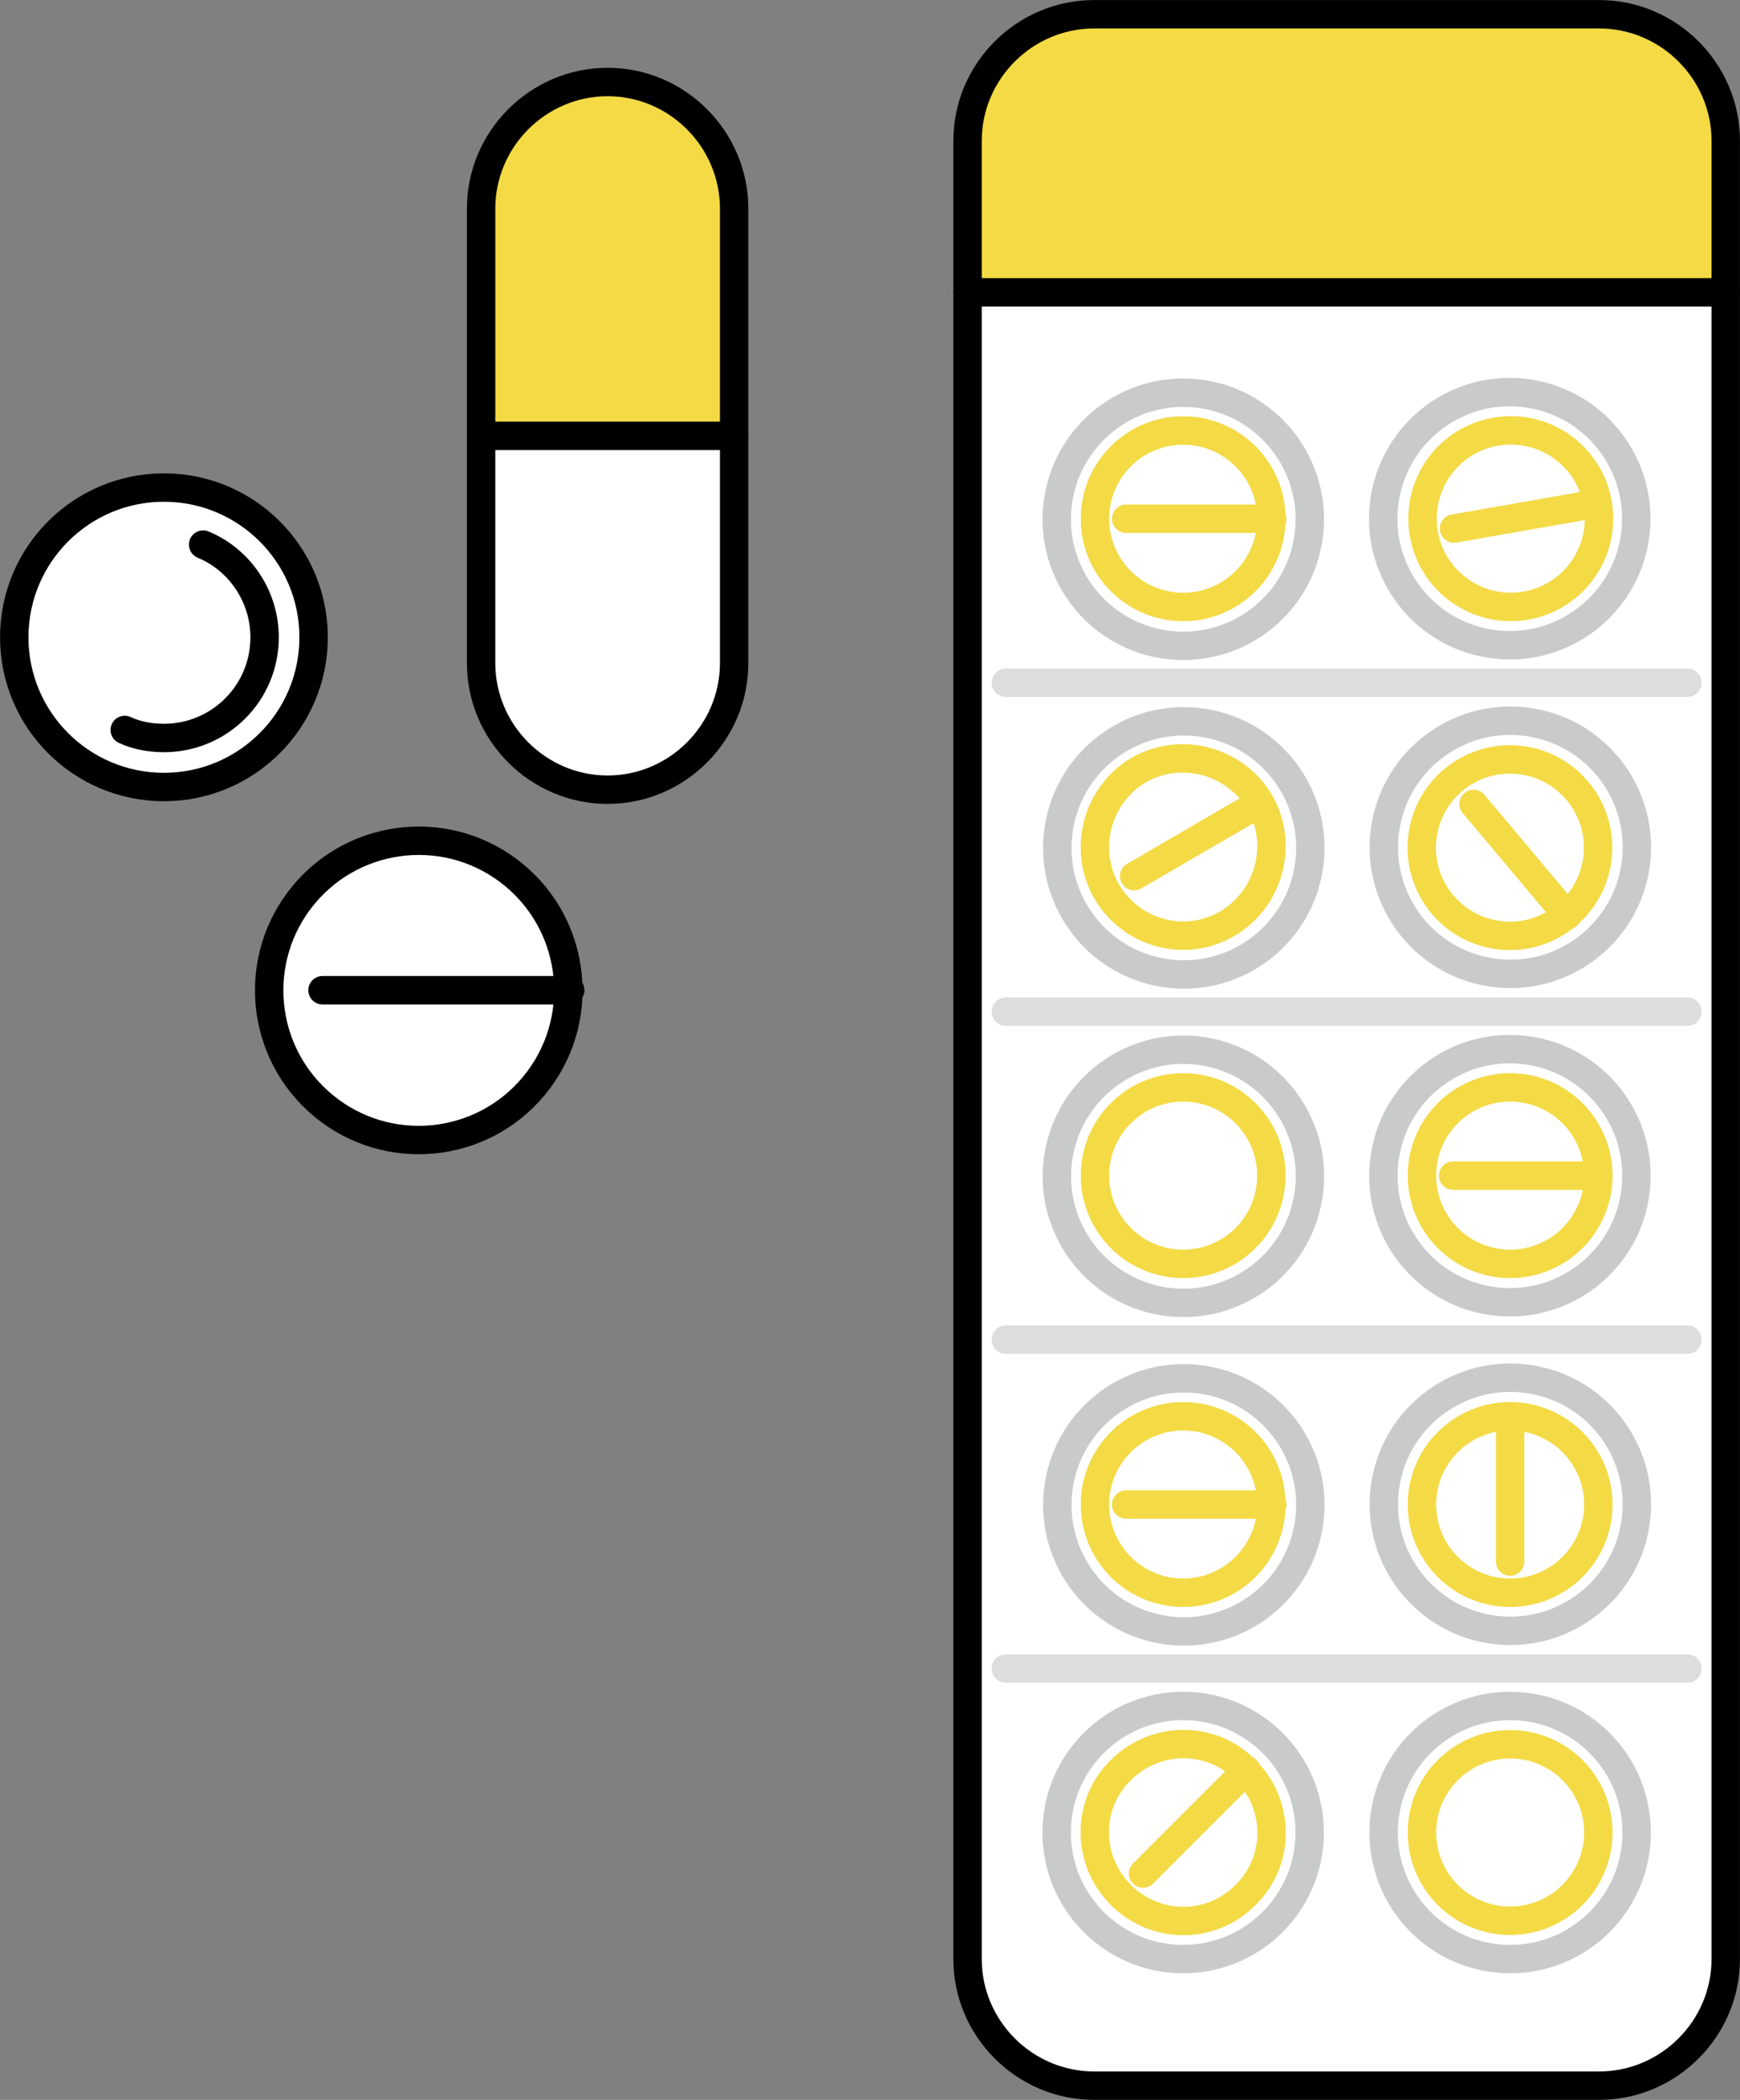 <?xml version="1.0" encoding="UTF-8"?> <svg xmlns="http://www.w3.org/2000/svg" xmlns:xlink="http://www.w3.org/1999/xlink" version="1.1" id="レイヤー_1" x="0px" y="0px" viewBox="0 0 195.3 235.6" style="enable-background:new 0 0 195.3 235.6;" xml:space="preserve"><rect x="0" y="0" width="195.3" height="235.6" fill="#808080" stroke="none"/> <style type="text/css"> .st0{fill:#FFFFFF;stroke:#000000;stroke-width:3.189;stroke-linecap:round;stroke-linejoin:round;stroke-miterlimit:10;} .st1{fill:none;stroke:#000000;stroke-width:3.189;stroke-linecap:round;stroke-linejoin:round;stroke-miterlimit:10;} .st2{fill:#FFFFFF;} .st3{fill:#F4DA45;} .st4{fill:#FFFFFF;stroke:#F4DA45;stroke-width:3.189;stroke-linecap:round;stroke-linejoin:round;stroke-miterlimit:10;} .st5{fill:none;stroke:#F4DA45;stroke-width:3.189;stroke-linecap:round;stroke-linejoin:round;stroke-miterlimit:10;} .st6{fill:none;stroke:#C9CACA;stroke-width:3.189;stroke-linecap:round;stroke-linejoin:round;stroke-miterlimit:10;} .st7{fill:none;stroke:#DCDDDD;stroke-width:3.189;stroke-linecap:round;stroke-linejoin:round;stroke-miterlimit:10;} </style> <g> <circle class="st0" cx="18.4" cy="71.5" r="16.8"></circle> <path class="st1" d="M22.8,61.1c4.1,1.7,6.9,5.8,6.9,10.4c0,6.3-5.1,11.3-11.3,11.3c-1.6,0-3.1-0.3-4.4-0.9"></path> </g> <g> <g> <path class="st2" d="M82.4,74.4c0,7.8-6.4,14.2-14.2,14.2l0,0c-7.8,0-14.2-6.4-14.2-14.2v-51c0-7.8,6.4-14.2,14.2-14.2l0,0 c7.8,0,14.2,6.4,14.2,14.2V74.4z"></path> </g> <path class="st3" d="M68.2,9.2c-7.8,0-14.2,6.4-14.2,14.2v25.5h28.3V23.3C82.4,15.5,76,9.2,68.2,9.2z"></path> <g> <path class="st1" d="M82.4,74.4c0,7.8-6.4,14.2-14.2,14.2l0,0c-7.8,0-14.2-6.4-14.2-14.2v-51c0-7.8,6.4-14.2,14.2-14.2l0,0 c7.8,0,14.2,6.4,14.2,14.2V74.4z"></path> </g> <line class="st1" x1="54.1" y1="48.9" x2="82.4" y2="48.9"></line> </g> <g> <ellipse transform="matrix(0.637 -0.77 0.77 0.637 -68.549 76.614)" class="st0" cx="47.1" cy="111.1" rx="16.8" ry="16.8"></ellipse> <line class="st1" x1="36.2" y1="111.1" x2="64" y2="111.1"></line> </g> <g> <g id="XMLID_2_"> <g> <path class="st2" d="M193.7,29.9v189.9c0,7.8-6.4,14.2-14.2,14.2h-56.7c-7.8,0-14.2-6.4-14.2-14.2V29.9H193.7z"></path> <path class="st3" d="M193.7,15.8v17h-85v-17c0-7.8,6.4-14.2,14.2-14.2h56.7C187.3,1.6,193.7,8,193.7,15.8z"></path> </g> <g> <path class="st1" d="M193.7,29.9v189.9c0,7.8-6.4,14.2-14.2,14.2h-56.7c-7.8,0-14.2-6.4-14.2-14.2V29.9V15.8 c0-7.8,6.4-14.2,14.2-14.2h56.7c7.8,0,14.2,6.4,14.2,14.2V29.9z"></path> <line class="st1" x1="108.6" y1="32.8" x2="193.7" y2="32.8"></line> </g> </g> <g> <circle class="st4" cx="132.8" cy="58.2" r="9.9"></circle> <line class="st5" x1="126.4" y1="58.2" x2="142.8" y2="58.2"></line> </g> <g> <ellipse transform="matrix(0.61 -0.793 0.793 0.61 20.023 157.101)" class="st4" cx="169.5" cy="58.2" rx="9.9" ry="9.9"></ellipse> <line class="st5" x1="163.2" y1="59.3" x2="179.2" y2="56.5"></line> </g> <ellipse transform="matrix(0.161 -0.987 0.987 0.161 53.987 179.962)" class="st6" cx="132.8" cy="58.2" rx="14.2" ry="14.2"></ellipse> <ellipse transform="matrix(0.161 -0.987 0.987 0.161 84.724 216.119)" class="st6" cx="169.5" cy="58.2" rx="14.2" ry="14.2"></ellipse> <g> <path class="st4" d="M124.2,100c-2.7-4.7-1.1-10.8,3.6-13.6c4.7-2.7,10.8-1.1,13.6,3.6c2.7,4.7,1.1,10.8-3.6,13.6 C133.1,106.4,127,104.8,124.2,100z"></path> <line class="st5" x1="127.3" y1="98.3" x2="141.4" y2="90.1"></line> </g> <g> <ellipse transform="matrix(8.623407e-02 -0.996 0.996 8.623407e-02 60.139 255.723)" class="st4" cx="169.5" cy="95.1" rx="9.9" ry="9.9"></ellipse> <line class="st5" x1="165.4" y1="90.2" x2="175.9" y2="102.7"></line> </g> <ellipse transform="matrix(0.161 -0.987 0.987 0.161 17.629 210.892)" class="st6" cx="132.8" cy="95.1" rx="14.2" ry="14.2"></ellipse> <ellipse transform="matrix(0.161 -0.987 0.987 0.161 48.37 247.049)" class="st6" cx="169.5" cy="95.1" rx="14.2" ry="14.2"></ellipse> <g> <circle class="st4" cx="132.8" cy="131.9" r="9.9"></circle> </g> <g> <circle class="st4" cx="169.5" cy="131.9" r="9.9"></circle> <line class="st5" x1="163.1" y1="131.9" x2="179.4" y2="131.9"></line> </g> <ellipse transform="matrix(0.161 -0.987 0.987 0.161 -18.741 241.813)" class="st6" cx="132.8" cy="131.9" rx="14.2" ry="14.2"></ellipse> <ellipse transform="matrix(0.161 -0.987 0.987 0.161 12 277.971)" class="st6" cx="169.5" cy="131.9" rx="14.2" ry="14.2"></ellipse> <g> <circle class="st4" cx="132.8" cy="168.8" r="9.9"></circle> <line class="st5" x1="126.4" y1="168.8" x2="142.8" y2="168.8"></line> </g> <g> <circle class="st4" cx="169.5" cy="168.8" r="9.9"></circle> <line class="st5" x1="169.5" y1="175.2" x2="169.5" y2="158.9"></line> </g> <ellipse transform="matrix(0.161 -0.987 0.987 0.161 -55.111 272.735)" class="st6" cx="132.8" cy="168.8" rx="14.2" ry="14.2"></ellipse> <ellipse transform="matrix(0.161 -0.987 0.987 0.161 -24.371 308.892)" class="st6" cx="169.5" cy="168.8" rx="14.2" ry="14.2"></ellipse> <g> <path class="st4" d="M125.8,212.6c-3.9-3.9-3.9-10.2,0-14c3.9-3.9,10.2-3.9,14,0c3.9,3.9,3.9,10.2,0,14 C136,216.5,129.7,216.5,125.8,212.6z"></path> <line class="st5" x1="128.3" y1="210.2" x2="139.9" y2="198.6"></line> </g> <g> <circle class="st4" cx="169.5" cy="205.6" r="9.9"></circle> </g> <circle class="st6" cx="132.8" cy="205.6" r="14.2"></circle> <circle class="st6" cx="169.5" cy="205.6" r="14.2"></circle> <line class="st7" x1="112.9" y1="76.6" x2="189.4" y2="76.6"></line> <line class="st7" x1="112.9" y1="113.5" x2="189.4" y2="113.5"></line> <line class="st7" x1="112.9" y1="150.3" x2="189.4" y2="150.3"></line> <line class="st7" x1="112.9" y1="187.2" x2="189.4" y2="187.2"></line> </g> </svg> 